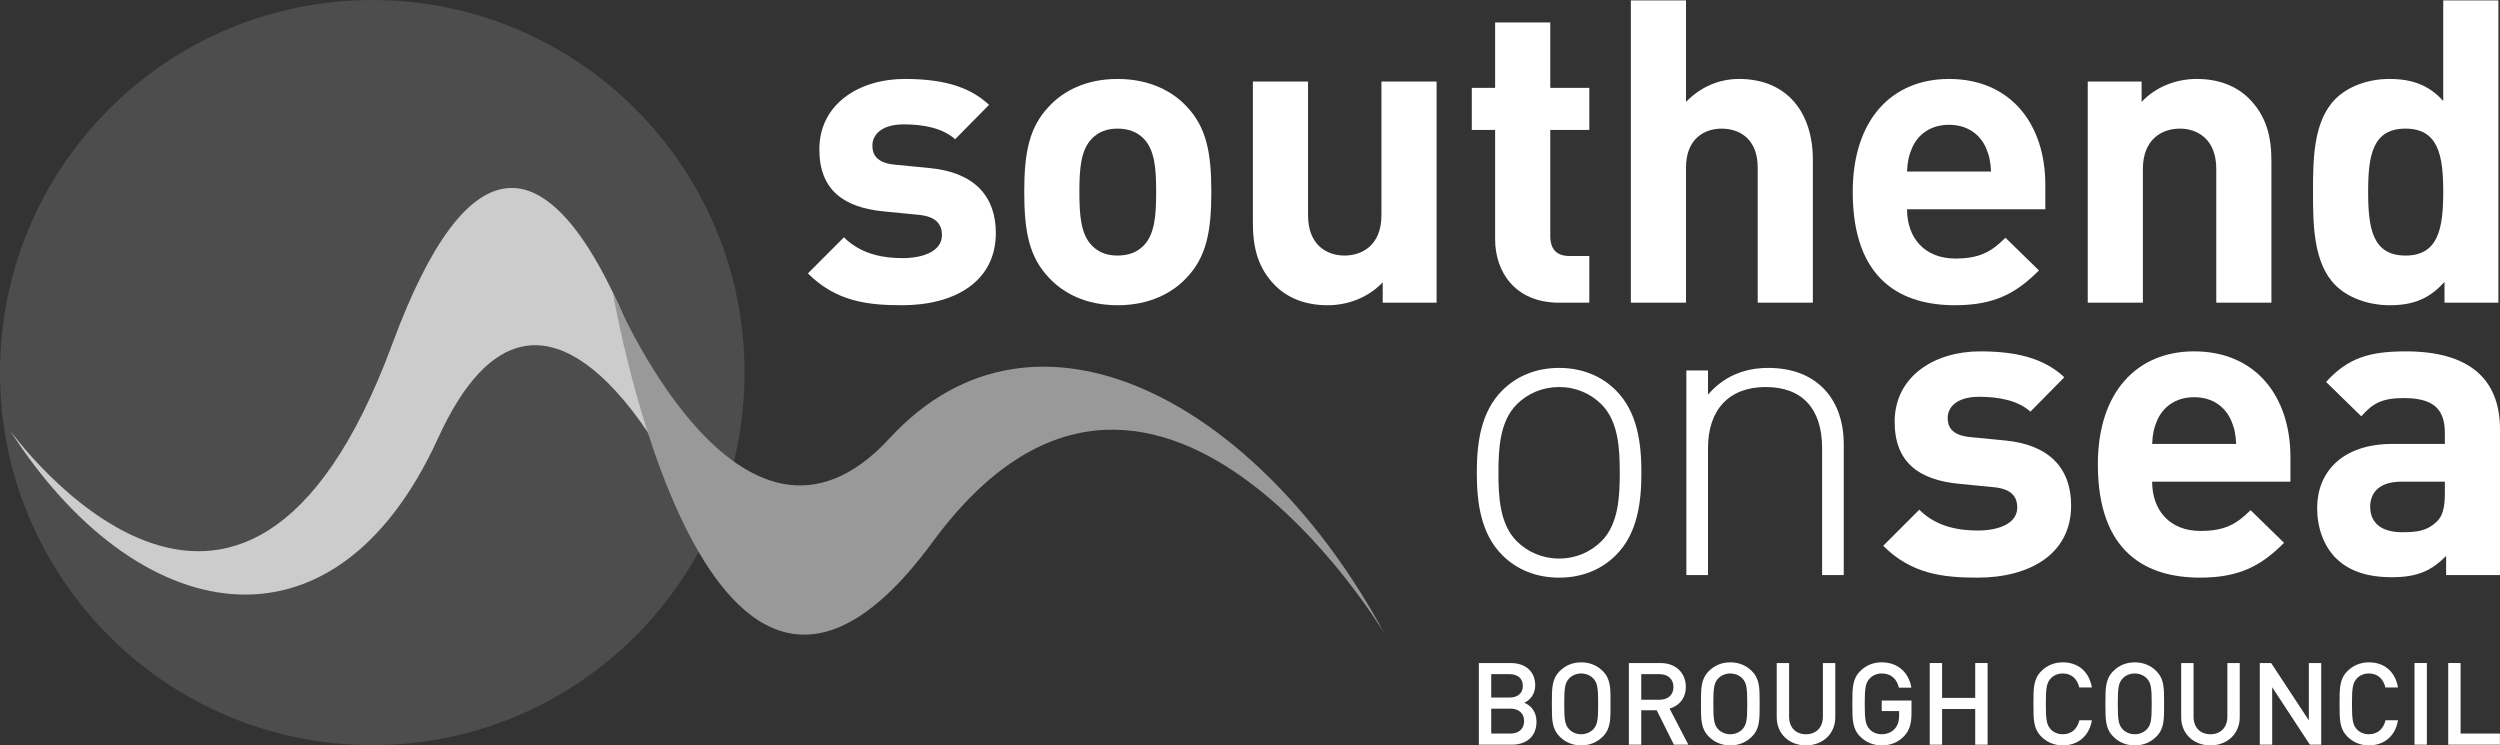 <?xml version="1.0" encoding="UTF-8" standalone="no"?>
<!DOCTYPE svg PUBLIC "-//W3C//DTD SVG 1.1//EN" "http://www.w3.org/Graphics/SVG/1.1/DTD/svg11.dtd">
<svg width="322px" height="96px" version="1.1" xmlns="http://www.w3.org/2000/svg" xmlns:xlink="http://www.w3.org/1999/xlink" xml:space="preserve" xmlns:serif="http://www.serif.com/" style="fill-rule:evenodd;clip-rule:evenodd;stroke-linejoin:round;stroke-miterlimit:2;">
    <rect width="100%" height="100%" fill="#333333" stroke="none"/>
    <g>
        <g>
            <g id="Southend-on-Sea-BC" serif:id="Southend on Sea BC">
                <g id="Borough-Council" serif:id="Borough Council">
                    <g>
                        <path d="M194.579,91.278L192.07,91.278L192.07,94.482L194.579,94.482C195.685,94.482 196.305,93.803 196.305,92.872C196.305,91.941 195.685,91.278 194.579,91.278M194.432,86.831L192.07,86.831L192.07,89.845L194.432,89.845C195.45,89.845 196.143,89.313 196.143,88.339C196.143,87.363 195.45,86.831 194.432,86.831M194.726,95.915L190.475,95.915L190.475,85.399L194.565,85.399C196.513,85.399 197.736,86.508 197.736,88.28C197.736,89.418 197.029,90.228 196.319,90.509C197.133,90.834 197.9,91.618 197.9,92.948C197.9,94.881 196.587,95.915 194.726,95.915" style="fill:white;fill-rule:nonzero;"/>
                    </g>
                    <g>
                        <path d="M205.223,87.393C204.853,86.994 204.278,86.743 203.657,86.743C203.039,86.743 202.463,86.994 202.094,87.393C201.577,87.956 201.473,88.545 201.473,90.657C201.473,92.769 201.577,93.36 202.094,93.921C202.463,94.32 203.039,94.571 203.657,94.571C204.278,94.571 204.853,94.32 205.223,93.921C205.74,93.36 205.843,92.769 205.843,90.657C205.843,88.545 205.74,87.956 205.223,87.393M206.433,94.881C205.71,95.605 204.779,96.004 203.657,96.004C202.538,96.004 201.622,95.605 200.898,94.881C199.866,93.847 199.88,92.681 199.88,90.657C199.88,88.633 199.866,87.467 200.898,86.433C201.622,85.709 202.538,85.312 203.657,85.312C204.779,85.312 205.71,85.709 206.433,86.433C207.466,87.467 207.437,88.633 207.437,90.657C207.437,92.681 207.466,93.847 206.433,94.881" style="fill:white;fill-rule:nonzero;"/>
                    </g>
                    <g>
                        <path d="M213.755,86.832L211.393,86.832L211.393,90.127L213.755,90.127C214.816,90.127 215.54,89.521 215.54,88.486C215.54,87.452 214.816,86.832 213.755,86.832M215.599,95.916L213.385,91.485L211.393,91.485L211.393,95.916L209.799,95.916L209.799,85.4L213.874,85.4C215.865,85.4 217.133,86.685 217.133,88.471C217.133,89.979 216.219,90.937 215.039,91.262L217.46,95.916L215.599,95.916" style="fill:white;fill-rule:nonzero;"/>
                    </g>
                    <g>
                        <path d="M224.427,87.393C224.059,86.994 223.482,86.743 222.863,86.743C222.243,86.743 221.668,86.994 221.298,87.393C220.781,87.956 220.677,88.545 220.677,90.657C220.677,92.769 220.781,93.36 221.298,93.921C221.668,94.32 222.243,94.571 222.863,94.571C223.482,94.571 224.059,94.32 224.427,93.921C224.944,93.36 225.047,92.769 225.047,90.657C225.047,88.545 224.944,87.956 224.427,87.393M225.637,94.881C224.914,95.605 223.985,96.004 222.863,96.004C221.742,96.004 220.826,95.605 220.102,94.881C219.07,93.847 219.084,92.681 219.084,90.657C219.084,88.633 219.07,87.467 220.102,86.433C220.826,85.709 221.742,85.312 222.863,85.312C223.985,85.312 224.914,85.709 225.637,86.433C226.67,87.467 226.641,88.633 226.641,90.657C226.641,92.681 226.67,93.847 225.637,94.881" style="fill:white;fill-rule:nonzero;"/>
                    </g>
                    <g>
                        <path d="M232.606,96.004C230.465,96.004 228.842,94.541 228.842,92.37L228.842,85.399L230.436,85.399L230.436,92.296C230.436,93.7 231.293,94.572 232.606,94.572C233.919,94.572 234.79,93.7 234.79,92.296L234.79,85.399L236.385,85.399L236.385,92.37C236.385,94.541 234.747,96.004 232.606,96.004" style="fill:white;fill-rule:nonzero;"/>
                    </g>
                    <g>
                        <path d="M245.256,94.807C244.459,95.65 243.469,96.004 242.363,96.004C241.271,96.004 240.326,95.605 239.602,94.881C238.571,93.848 238.584,92.681 238.584,90.657C238.584,88.634 238.571,87.467 239.602,86.434C240.326,85.709 241.242,85.31 242.363,85.31C244.591,85.31 245.89,86.773 246.186,88.574L244.577,88.574C244.311,87.422 243.544,86.743 242.363,86.743C241.743,86.743 241.183,86.995 240.813,87.394C240.297,87.954 240.177,88.546 240.177,90.657C240.177,92.769 240.297,93.375 240.813,93.936C241.183,94.335 241.743,94.57 242.363,94.57C243.056,94.57 243.663,94.306 244.076,93.833C244.459,93.389 244.606,92.857 244.606,92.18L244.606,91.588L242.363,91.588L242.363,90.23L246.201,90.23L246.201,91.838C246.201,93.197 245.949,94.069 245.256,94.807" style="fill:white;fill-rule:nonzero;"/>
                    </g>
                    <g>
                        <path d="M254.407,95.915L254.407,91.321L250.142,91.321L250.142,95.915L248.549,95.915L248.549,85.399L250.142,85.399L250.142,89.889L254.407,89.889L254.407,85.399L256.002,85.399L256.002,95.915L254.407,95.915Z" style="fill:white;fill-rule:nonzero;"/>
                    </g>
                    <g>
                        <path d="M265.686,96.004C264.594,96.004 263.649,95.605 262.927,94.881C261.895,93.847 261.907,92.681 261.907,90.657C261.907,88.634 261.895,87.467 262.927,86.434C263.649,85.709 264.594,85.31 265.686,85.31C267.62,85.31 269.068,86.448 269.436,88.546L267.812,88.546C267.561,87.482 266.852,86.743 265.686,86.743C265.066,86.743 264.506,86.98 264.138,87.379C263.621,87.94 263.502,88.546 263.502,90.657C263.502,92.769 263.621,93.375 264.138,93.936C264.506,94.335 265.066,94.572 265.686,94.572C266.852,94.572 267.575,93.833 267.827,92.769L269.436,92.769C269.082,94.867 267.592,96.004 265.686,96.004" style="fill:white;fill-rule:nonzero;"/>
                    </g>
                    <g>
                        <path d="M276.522,87.393C276.152,86.994 275.577,86.743 274.958,86.743C274.336,86.743 273.762,86.994 273.393,87.393C272.876,87.956 272.772,88.545 272.772,90.657C272.772,92.769 272.876,93.36 273.393,93.921C273.762,94.32 274.336,94.571 274.958,94.571C275.577,94.571 276.152,94.32 276.522,93.921C277.039,93.36 277.142,92.769 277.142,90.657C277.142,88.545 277.039,87.956 276.522,87.393M277.731,94.881C277.009,95.605 276.078,96.004 274.958,96.004C273.835,96.004 272.919,95.605 272.197,94.881C271.165,93.847 271.179,92.681 271.179,90.657C271.179,88.633 271.165,87.467 272.197,86.433C272.919,85.709 273.835,85.312 274.958,85.312C276.078,85.312 277.009,85.709 277.731,86.433C278.765,87.467 278.735,88.633 278.735,90.657C278.735,92.681 278.765,93.847 277.731,94.881" style="fill:white;fill-rule:nonzero;"/>
                    </g>
                    <g>
                        <path d="M284.7,96.004C282.559,96.004 280.936,94.541 280.936,92.37L280.936,85.399L282.53,85.399L282.53,92.296C282.53,93.7 283.387,94.572 284.7,94.572C286.013,94.572 286.884,93.7 286.884,92.296L286.884,85.399L288.479,85.399L288.479,92.37C288.479,94.541 286.841,96.004 284.7,96.004" style="fill:white;fill-rule:nonzero;"/>
                    </g>
                    <g>
                        <path d="M297.512,95.915L292.658,88.516L292.658,95.915L291.063,95.915L291.063,85.399L292.525,85.399L297.379,92.784L297.379,85.399L298.972,85.399L298.972,95.915L297.512,95.915Z" style="fill:white;fill-rule:nonzero;"/>
                    </g>
                    <g>
                        <path d="M305.115,96.004C304.023,96.004 303.078,95.605 302.355,94.881C301.322,93.847 301.336,92.681 301.336,90.657C301.336,88.634 301.322,87.467 302.355,86.434C303.078,85.709 304.023,85.31 305.115,85.31C307.049,85.31 308.495,86.448 308.865,88.546L307.241,88.546C306.99,87.482 306.281,86.743 305.115,86.743C304.495,86.743 303.935,86.98 303.567,87.379C303.05,87.94 302.931,88.546 302.931,90.657C302.931,92.769 303.05,93.375 303.567,93.936C303.935,94.335 304.495,94.572 305.115,94.572C306.281,94.572 307.004,93.833 307.256,92.769L308.865,92.769C308.511,94.867 307.019,96.004 305.115,96.004" style="fill:white;fill-rule:nonzero;"/>
                    </g>
                    <g>
                        <rect x="310.987" y="85.398" width="1.593" height="10.516" style="fill:white;"/>
                    </g>
                    <g>
                        <path d="M315.331,95.915L315.331,85.399L316.924,85.399L316.924,94.483L321.987,94.483L321.987,95.915L315.331,95.915Z" style="fill:white;fill-rule:nonzero;"/>
                    </g>
                </g>
                <g id="On-Sea" serif:id="On Sea">
                    <g>
                        <path d="M206.277,52.091C204.855,50.669 202.944,49.85 200.812,49.85C198.682,49.85 196.769,50.669 195.349,52.091C193.163,54.278 192.999,57.831 192.999,60.894C192.999,63.956 193.163,67.51 195.349,69.697C196.769,71.119 198.682,71.94 200.812,71.94C202.944,71.94 204.855,71.119 206.277,69.697C208.463,67.51 208.626,63.956 208.626,60.894C208.626,57.831 208.463,54.278 206.277,52.091M208.134,71.501C206.277,73.362 203.764,74.4 200.812,74.4C197.861,74.4 195.349,73.362 193.492,71.501C190.704,68.714 190.212,64.668 190.212,60.894C190.212,57.121 190.704,53.076 193.492,50.286C195.349,48.428 197.861,47.387 200.812,47.387C203.764,47.387 206.277,48.428 208.134,50.286C210.921,53.076 211.412,57.121 211.412,60.894C211.412,64.668 210.921,68.714 208.134,71.501" style="fill:white;fill-rule:nonzero;"/>
                    </g>
                    <g>
                        <path d="M234.688,74.072L234.688,57.722C234.688,52.638 232.12,49.848 227.422,49.848C222.722,49.848 219.99,52.747 219.99,57.722L219.99,74.072L217.204,74.072L217.204,47.717L219.99,47.717L219.99,50.833C221.956,48.536 224.58,47.388 227.748,47.388C230.699,47.388 233.048,48.263 234.742,49.904C236.491,51.599 237.475,54.113 237.475,57.232L237.475,74.072L234.688,74.072" style="fill:white;fill-rule:nonzero;"/>
                    </g>
                    <g>
                        <path d="M254.685,74.4C250.204,74.4 246.161,73.908 242.557,70.299L247.199,65.651C249.55,68.002 252.609,68.331 254.795,68.331C257.253,68.331 259.821,67.511 259.821,65.378C259.821,63.956 259.056,62.971 256.817,62.754L252.336,62.315C247.199,61.823 244.031,59.582 244.031,54.332C244.031,48.428 249.222,45.256 255.014,45.256C259.439,45.256 263.155,46.021 265.886,48.591L261.515,53.02C259.875,51.544 257.363,51.106 254.904,51.106C252.063,51.106 250.86,52.418 250.86,53.841C250.86,54.88 251.298,56.082 253.81,56.302L258.291,56.738C263.92,57.285 266.761,60.293 266.761,65.105C266.761,71.393 261.407,74.4 254.685,74.4" style="fill:white;fill-rule:nonzero;"/>
                    </g>
                    <g>
                        <path d="M287.36,54.114C286.595,52.419 285.011,51.161 282.606,51.161C280.201,51.161 278.617,52.419 277.852,54.114C277.416,55.152 277.251,55.918 277.197,57.176L288.016,57.176C287.96,55.918 287.796,55.152 287.36,54.114M277.197,62.043C277.197,65.706 279.436,68.386 283.425,68.386C286.539,68.386 288.069,67.51 289.873,65.706L294.188,69.917C291.293,72.814 288.508,74.399 283.371,74.399C276.649,74.399 270.203,71.339 270.203,59.8C270.203,50.505 275.228,45.255 282.606,45.255C290.528,45.255 295.009,51.051 295.009,58.871L295.009,62.043L277.197,62.043" style="fill:white;fill-rule:nonzero;"/>
                    </g>
                    <g>
                        <path d="M314.897,62.042L309.268,62.042C306.7,62.042 305.28,63.245 305.28,65.269C305.28,67.237 306.592,68.549 309.378,68.549C311.346,68.549 312.602,68.385 313.859,67.183C314.624,66.471 314.897,65.324 314.897,63.574L314.897,62.042ZM315.062,74.072L315.062,71.611C313.15,73.525 311.346,74.345 308.067,74.345C304.843,74.345 302.494,73.525 300.801,71.83C299.27,70.245 298.45,67.948 298.45,65.432C298.45,60.894 301.564,57.175 308.177,57.175L314.897,57.175L314.897,55.754C314.897,52.637 313.367,51.27 309.597,51.27C306.865,51.27 305.608,51.927 304.134,53.622L299.599,49.192C302.385,46.131 305.116,45.256 309.87,45.256C317.848,45.256 322,48.646 322,55.317L322,74.072L315.062,74.072" style="fill:white;fill-rule:nonzero;"/>
                    </g>
                </g>
                <g id="Southend">
                    <g>
                        <path d="M116.187,39.314C111.706,39.314 107.663,38.821 104.057,35.212L108.701,30.565C111.051,32.916 114.111,33.244 116.297,33.244C118.755,33.244 121.322,32.425 121.322,30.292C121.322,28.87 120.558,27.885 118.317,27.668L113.838,27.229C108.701,26.737 105.532,24.495 105.532,19.246C105.532,13.342 110.724,10.169 116.516,10.169C120.941,10.169 124.657,10.935 127.388,13.505L123.017,17.934C121.377,16.458 118.865,16.019 116.404,16.019C113.565,16.019 112.362,17.331 112.362,18.755C112.362,19.794 112.8,20.996 115.312,21.215L119.793,21.652C125.422,22.198 128.263,25.207 128.263,30.018C128.263,36.307 122.907,39.314 116.187,39.314" style="fill:white;fill-rule:nonzero;"/>
                    </g>
                    <g>
                        <path d="M147.276,17.824C146.457,17.005 145.363,16.566 143.943,16.566C142.522,16.566 141.484,17.005 140.665,17.824C139.189,19.3 139.025,21.762 139.025,24.713C139.025,27.666 139.189,30.182 140.665,31.658C141.484,32.479 142.522,32.916 143.943,32.916C145.363,32.916 146.457,32.479 147.276,31.658C148.75,30.182 148.914,27.666 148.914,24.713C148.914,21.762 148.75,19.3 147.276,17.824M152.795,35.815C151.046,37.673 148.149,39.314 143.943,39.314C139.735,39.314 136.894,37.673 135.146,35.815C132.578,33.135 131.922,29.909 131.922,24.713C131.922,19.575 132.578,16.349 135.146,13.669C136.894,11.811 139.735,10.17 143.943,10.17C148.149,10.17 151.046,11.811 152.795,13.669C155.361,16.349 156.019,19.575 156.019,24.713C156.019,29.909 155.361,33.135 152.795,35.815" style="fill:white;fill-rule:nonzero;"/>
                    </g>
                    <g>
                        <path d="M178.093,38.986L178.093,36.36C176.236,38.33 173.612,39.315 170.99,39.315C168.149,39.315 165.854,38.384 164.269,36.798C161.974,34.501 161.373,31.822 161.373,28.705L161.373,10.497L168.476,10.497L168.476,27.722C168.476,31.604 170.934,32.916 173.176,32.916C175.415,32.916 177.93,31.604 177.93,27.722L177.93,10.497L185.033,10.497L185.033,38.986L178.093,38.986" style="fill:white;fill-rule:nonzero;"/>
                    </g>
                    <g>
                        <path d="M200.823,38.986C195.031,38.986 192.572,34.884 192.572,30.839L192.572,16.732L189.568,16.732L189.568,11.318L192.572,11.318L192.572,2.896L199.675,2.896L199.675,11.318L204.702,11.318L204.702,16.732L199.675,16.732L199.675,30.4C199.675,32.041 200.44,32.97 202.134,32.97L204.702,32.97L204.702,38.986L200.823,38.986" style="fill:white;fill-rule:nonzero;"/>
                    </g>
                    <g>
                        <path d="M226.392,38.986L226.392,21.597C226.392,17.825 223.987,16.567 221.748,16.567C219.508,16.567 217.157,17.879 217.157,21.597L217.157,38.986L210.054,38.986L210.054,0.053L217.157,0.053L217.157,13.121C219.07,11.153 221.475,10.168 223.987,10.168C230.217,10.168 233.495,14.543 233.495,20.558L233.495,38.986L226.392,38.986" style="fill:white;fill-rule:nonzero;"/>
                    </g>
                    <g>
                        <path d="M255.789,19.027C255.024,17.333 253.44,16.074 251.035,16.074C248.63,16.074 247.046,17.333 246.281,19.027C245.845,20.066 245.68,20.832 245.626,22.09L256.445,22.09C256.391,20.832 256.225,20.066 255.789,19.027M245.626,26.957C245.626,30.62 247.865,33.299 251.854,33.299C254.97,33.299 256.498,32.424 258.302,30.62L262.617,34.831C259.722,37.728 256.937,39.313 251.8,39.313C245.08,39.313 238.632,36.252 238.632,24.714C238.632,15.418 243.657,10.169 251.035,10.169C258.957,10.169 263.438,15.965 263.438,23.785L263.438,26.957L245.626,26.957" style="fill:white;fill-rule:nonzero;"/>
                    </g>
                    <g>
                        <path d="M285.456,38.986L285.456,21.762C285.456,17.879 282.997,16.567 280.756,16.567C278.516,16.567 276.004,17.879 276.004,21.762L276.004,38.986L268.901,38.986L268.901,10.497L275.84,10.497L275.84,13.121C277.697,11.153 280.321,10.168 282.943,10.168C285.785,10.168 288.08,11.099 289.664,12.684C291.959,14.981 292.559,17.661 292.559,20.778L292.559,38.986L285.456,38.986" style="fill:white;fill-rule:nonzero;"/>
                    </g>
                    <g>
                        <path d="M309.825,16.567C305.563,16.567 305.017,20.066 305.017,24.714C305.017,29.362 305.563,32.917 309.825,32.917C314.087,32.917 314.688,29.362 314.688,24.714C314.688,20.066 314.087,16.567 309.825,16.567M314.852,38.986L314.852,36.306C312.885,38.494 310.809,39.313 307.803,39.313C305.017,39.313 302.395,38.33 300.809,36.743C297.968,33.9 297.914,28.979 297.914,24.714C297.914,20.449 297.968,15.582 300.809,12.739C302.395,11.153 304.962,10.169 307.749,10.169C310.646,10.169 312.831,10.934 314.688,13.012L314.688,0.054L321.791,0.054L321.791,38.986L314.852,38.986" style="fill:white;fill-rule:nonzero;"/>
                    </g>
                </g>
                <g id="Emblem">
                    <g>
                        <path d="M95.899,47.986C95.899,21.485 74.434,0.004 47.947,0.004C21.46,0.004 0,21.485 0,47.986C0,74.49 21.46,95.974 47.947,95.974C74.434,95.974 95.899,74.49 95.899,47.986" style="fill:rgb(77,77,77);fill-rule:nonzero;"/>
                    </g>
                    <g>
                        <path d="M50.522,44.32C31.067,96.976 1.288,55.438 1.288,55.438C17.489,80.724 42.92,86.026 56.426,56.43C70.22,26.214 87.551,62.744 87.551,62.744C87.551,62.744 70.569,-9.922 50.522,44.32" style="fill:rgb(204,204,204);fill-rule:nonzero;"/>
                    </g>
                    <g>
                        <path d="M120.098,69.838C148.314,31.409 178.292,81.557 178.292,81.557C162.273,51.887 133.408,35.985 114.579,56.451C95.346,77.34 78.922,37.624 78.922,37.624C78.922,37.624 91.043,109.418 120.098,69.838" style="fill:rgb(153,153,153);fill-rule:nonzero;"/>
                    </g>
                </g>
            </g>
        </g>
    </g>
</svg>
